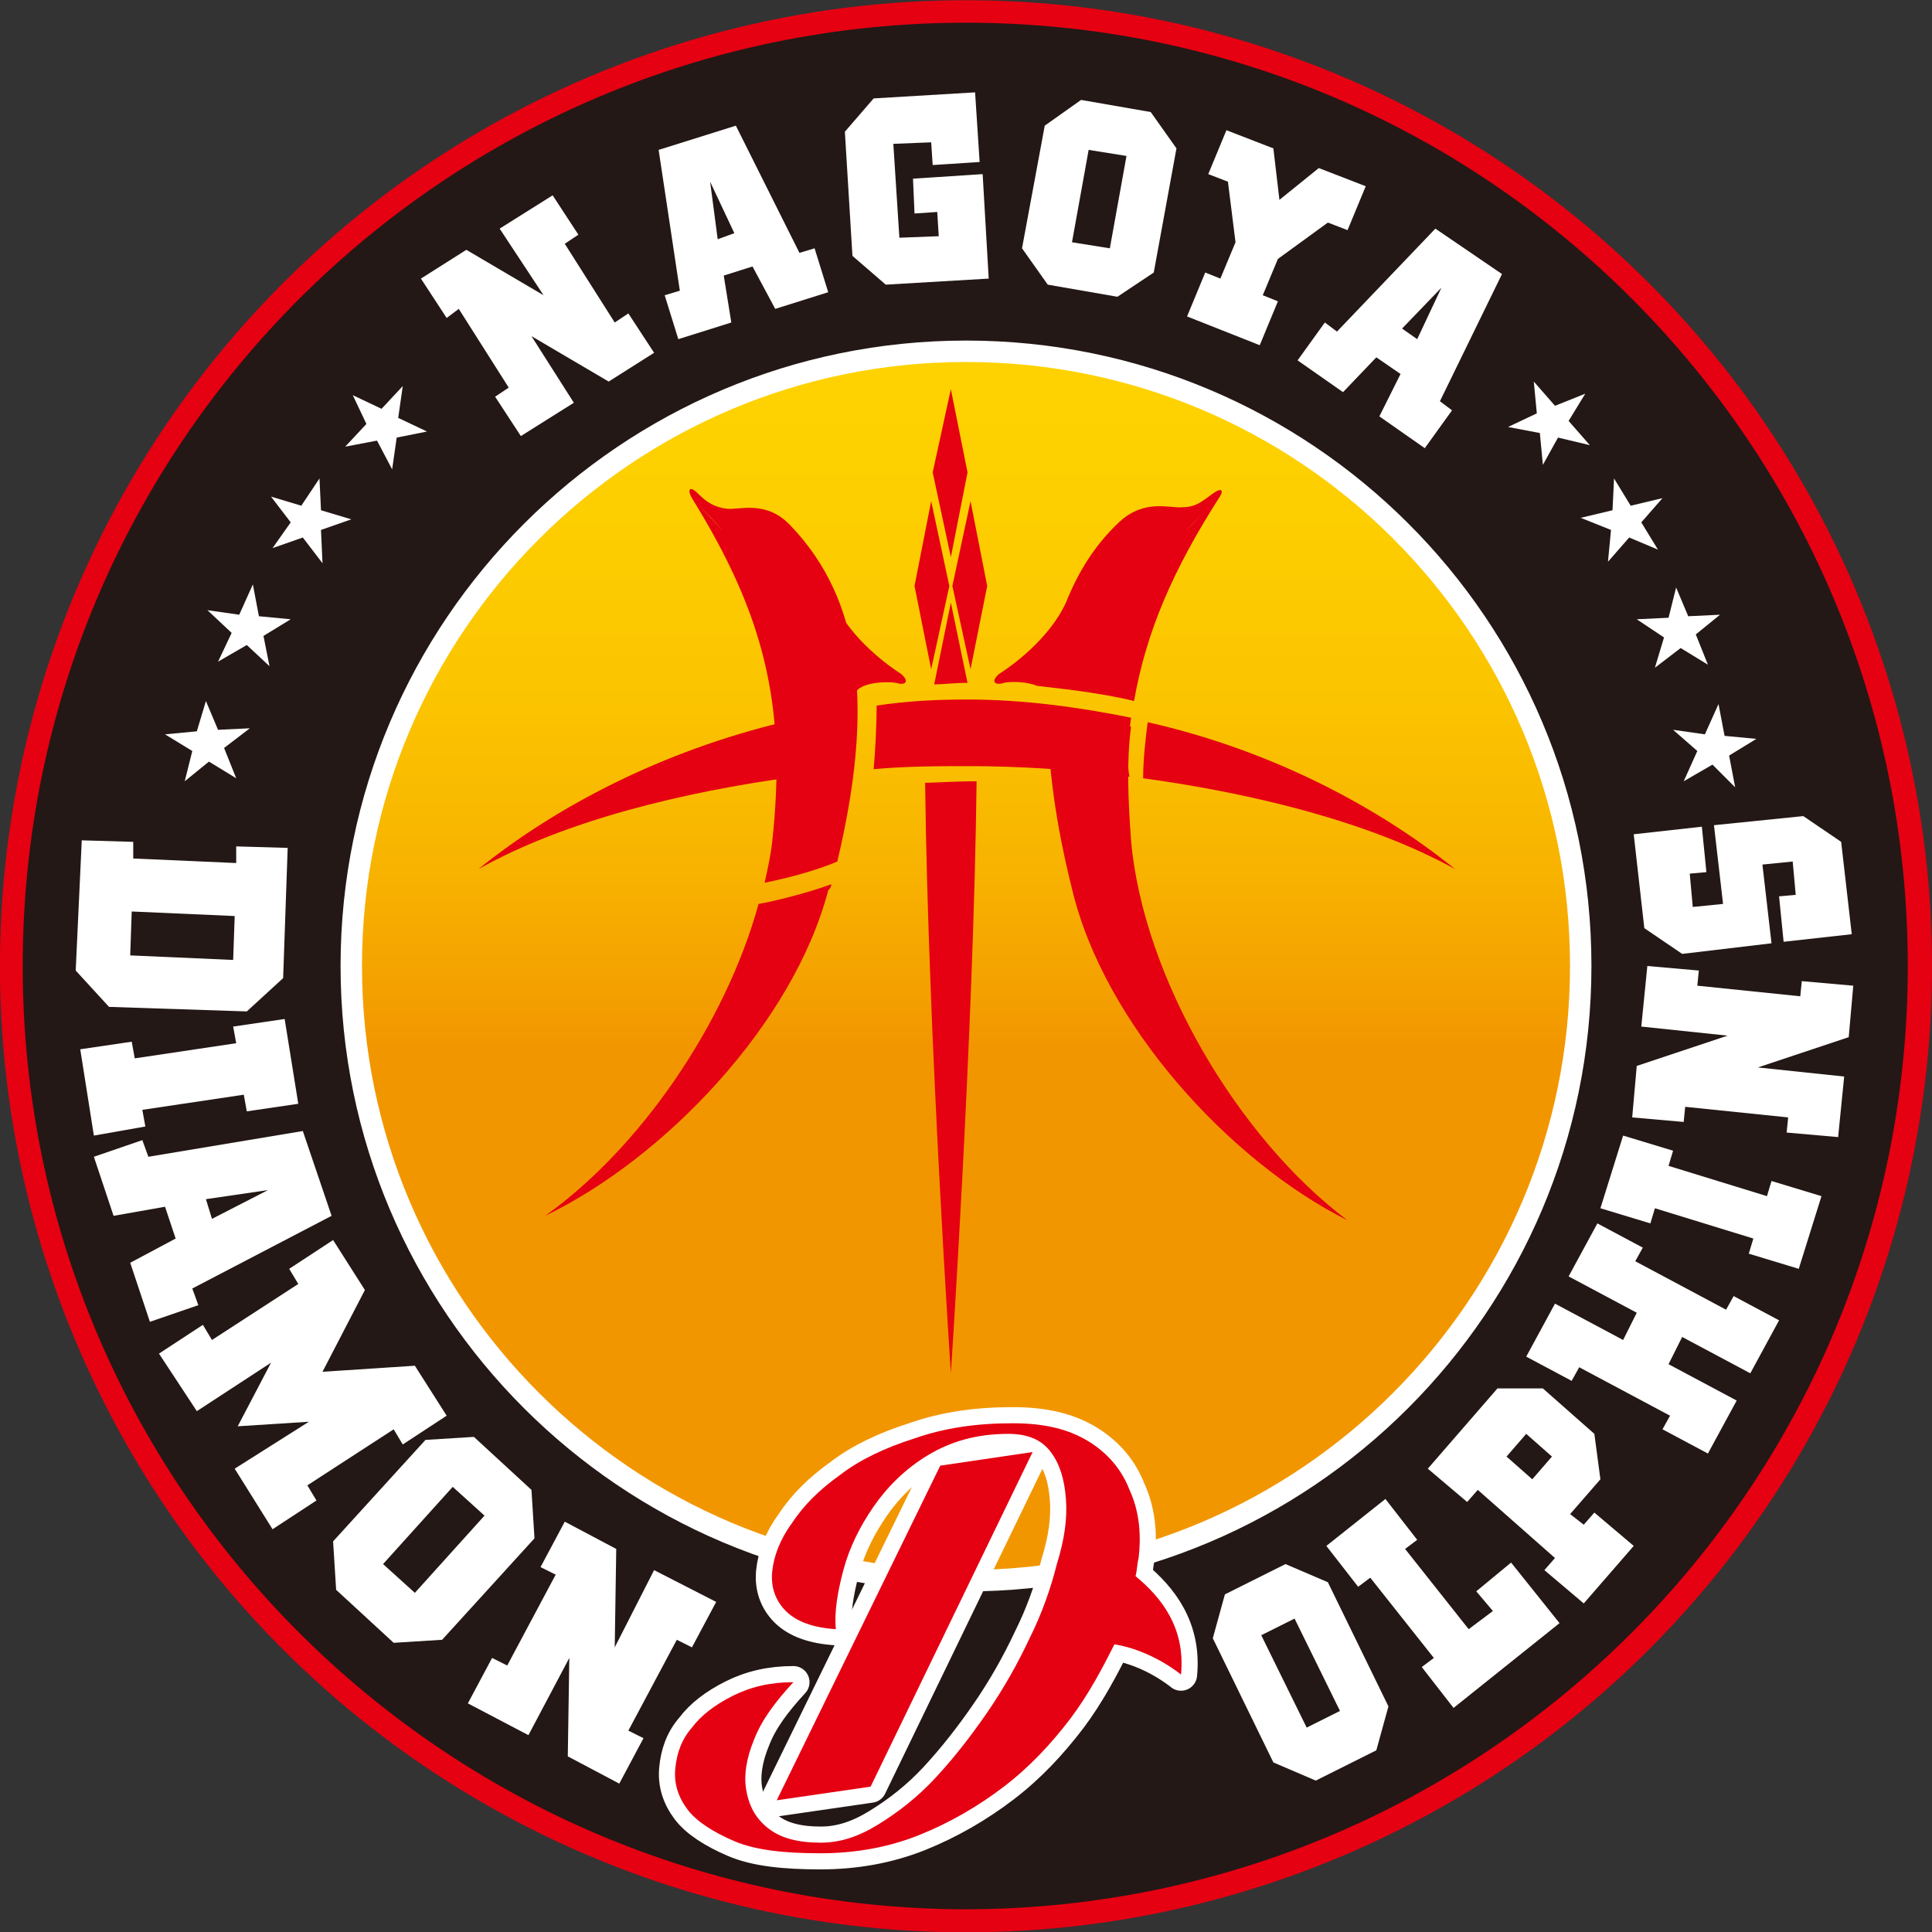 <?xml version="1.0" encoding="utf-8"?>
<!-- Generator: Adobe Illustrator 27.7.0, SVG Export Plug-In . SVG Version: 6.00 Build 0)  -->
<svg version="1.1" id="レイヤー_1" xmlns="http://www.w3.org/2000/svg" xmlns:xlink="http://www.w3.org/1999/xlink" x="0px"
	 y="0px" viewBox="0 0 127.6 127.6" style="enable-background:new 0 0 127.6 127.6;" xml:space="preserve">
<rect x="0" y="0" width="127.6" height="127.6" fill="#333333" stroke="none"/>
<style type="text/css">
	.st0{fill:#E50012;}
	.st1{fill:#231815;}
	.st2{fill:url(#SVGID_1_);stroke:#FFFFFF;stroke-width:1.415;stroke-miterlimit:10;}
	.st3{fill:#FFFFFF;}
	.st4{fill:#FFFFFF;stroke:#FFFFFF;stroke-width:2.129;stroke-linecap:round;stroke-linejoin:round;stroke-miterlimit:10;}
</style>
<g>
	
		<ellipse transform="matrix(0.933 -0.36 0.36 0.933 -18.695 27.262)" class="st0" cx="63.8" cy="63.8" rx="63.8" ry="63.8"/>
	<path class="st1" d="M126,63.8c0,34.4-27.9,62.3-62.3,62.3C29.4,126,1.5,98.2,1.5,63.8c0-34.4,27.9-62.3,62.3-62.3
		C98.2,1.5,126,29.4,126,63.8z"/>
	<linearGradient id="SVGID_1_" gradientUnits="userSpaceOnUse" x1="63.78" y1="152.83" x2="63.78" y2="-39.332">
		<stop  offset="0" style="stop-color:#F29600"/>
		<stop  offset="0.436" style="stop-color:#F29600"/>
		<stop  offset="0.448" style="stop-color:#F39D00"/>
		<stop  offset="0.497" style="stop-color:#F8B300"/>
		<stop  offset="0.554" style="stop-color:#FBC400"/>
		<stop  offset="0.625" style="stop-color:#FDCF00"/>
		<stop  offset="0.724" style="stop-color:#FFD600"/>
		<stop  offset="1" style="stop-color:#FFD800"/>
	</linearGradient>
	<path class="st2" d="M104.4,63.8c0,22.4-18.2,40.6-40.6,40.6c-22.4,0-40.6-18.2-40.6-40.6c0-22.4,18.2-40.6,40.6-40.6
		C86.2,23.2,104.4,41.3,104.4,63.8z"/>
	<g>
		<path class="st0" d="M55.1,39.8c1.1,2.4,3.6,4.2,4.4,4.7c0.6,0.5,0.3,0.8-0.3,0.6c-0.6-0.1-2.8-0.1-2.8,1"/>
		<path class="st0" d="M51.7,47.7c-7.9,1.9-14.9,5.5-20.1,9.7c5.7-3.2,13.5-5.1,20.9-6.1C52.3,50.1,52,48.9,51.7,47.7z"/>
		<path class="st0" d="M66.9,51.2"/>
		<path class="st0" d="M62.8,39.8"/>
		<polygon class="st0" points="62.8,36.8 61.6,31.2 62.8,25.7 63.9,31.2 		"/>
		<polygon class="st0" points="61.5,44.2 60.4,38.7 61.5,33.1 62.7,38.7 		"/>
		<polygon class="st0" points="64.1,44.2 62.9,38.7 64.1,33.1 65.2,38.7 		"/>
		<path class="st0" d="M78.3,35.1c0.7-0.7,1.4-1.4,2.2-2.2C80.5,32.9,79.5,33.8,78.3,35.1z"/>
		<g>
			<path class="st0" d="M47.8,35.1c-0.7-0.7-1.4-1.5-2.1-2.2c4.7,7.6,6.3,13.6,5.3,22.7c-0.1,0.9-0.3,1.8-0.5,2.7
				c1.5-0.3,3.4-0.8,4.8-1.4c2.4-10.1,1.7-17.2-3.1-22.2c-1.6-1.7-3.4-1-4.2-1.1c-0.8-0.1-1.3-0.4-1.9-1c-0.6-0.6-0.7-0.2-0.4,0.3
				C45.7,32.9,46.6,33.8,47.8,35.1z"/>
		</g>
		<path class="st0" d="M64.5,49.9c0-0.4,0-0.7,0-1.1c0-0.6,0-1.3,0-1.9c-1.5,0-2.8,0.1-3.4,0.1c0,0.6,0,1.2,0,1.8c0,0.4,0,0.8,0,1.1
			C61.8,49.9,63,49.8,64.5,49.9z"/>
		<path class="st0" d="M63.9,45.1l-1.1-5.3l-1.1,5.4C62.3,45.2,63,45.1,63.9,45.1z"/>
		<path class="st0" d="M74.7,55.5c-0.2-2.8-0.3-5.2,0-7.5c-1.8-0.4-4.1-0.7-5.5-0.9c0,3.4,0.5,7.2,1.6,11.6v0
			c2.1,8.9,10.4,18,18.2,21.9C81.8,75.2,75.5,64.6,74.7,55.5z"/>
		<path class="st0" d="M74.7,47.4c-3.5-0.7-7.1-1.2-10.8-1.2c-2.1,0-4,0.1-6,0.4c0,1.2-0.1,3.2-0.2,4.2c2.2-0.2,4.3-0.2,6.3-0.2
			c3.1,0,6.8,0.2,10.6,0.7C74.4,50.4,74.5,48.9,74.7,47.4z"/>
		<path class="st0" d="M80.1,32.6c-0.7,0.5-1.1,0.9-2,0.9c-0.8,0.1-2.5-0.6-4.2,1c-1.6,1.5-2.7,3.3-3.5,5.3l0,0
			c-1.1,2.4-3.6,4.2-4.4,4.7c-0.6,0.5-0.3,0.8,0.3,0.6c0.4-0.1,1.5-0.1,2.2,0.2c0.8,0.1,4,0.4,6.4,1c0.8-4.6,2.6-8.7,5.6-13.4
			c-0.8,0.7-1.5,1.5-2.2,2.2c1.2-1.3,2.2-2.2,2.2-2.2C80.8,32.5,80.8,32.1,80.1,32.6z"/>
		<path class="st0" d="M75.8,47.7c-0.1,0.8-0.3,2.3-0.3,3.7c7.3,1,15,2.9,20.6,6C90.9,53.2,83.8,49.5,75.8,47.7z"/>
		<path class="st0" d="M61.1,51.7c0.2,16.7,1.7,39,1.7,39s1.5-22.4,1.7-39.1C63.1,51.6,61.6,51.7,61.1,51.7z"/>
		<path class="st0" d="M54.9,58.4c-1.6,0.6-4.1,1.2-4.8,1.3c-2.2,8-7.9,16.2-14.1,20.6c7.9-3.8,16.4-12.7,18.7-21.5c0,0,0,0,0,0
			C54.8,58.7,54.9,58.6,54.9,58.4z"/>
	</g>
	<g>
		<path class="st3" d="M5.4,55.5l3.4,0.1l0,1.1l6.8,0.3l0-1.1L19,56l-0.3,8.6l-2.4,2.2l-9.1-0.3l-2.2-2.4L5.4,55.5z M8.7,60.2
			l-0.1,2.9l6.8,0.3l0.1-2.9L8.7,60.2z"/>
		<path class="st3" d="M19.7,72.9l-3.4,0.5l-0.2-1.1l-6.7,1l0.2,1.1L6.2,75l-0.9-5.7l3.4-0.5l0.2,1.1l6.7-1l-0.2-1.1l3.4-0.5
			L19.7,72.9z"/>
		<path class="st3" d="M11.6,81.8l-0.7-2.1l-3.4,0.6l-1.3-3.9l3.2-1.1l0.4,1.1L20,74.7l1.9,5.6l-9.2,4.8l0.4,1.1l-3.2,1.1l-1.3-3.9
			L11.6,81.8z M13.6,79.2l0.4,1.3l3.7-1.9L13.6,79.2z"/>
		<path class="st3" d="M17.9,90L13,93.2l-2.5-3.8l2.9-1.9l0.6,1l5.7-3.7l-0.6-1l2.9-1.9l2.1,3.3l-2.8,5.4l6.1-0.4l2.1,3.3l-2.9,1.9
			l-0.6-1l-5.7,3.7l0.6,1l-2.9,1.9L15.5,97l4.9-3.1l-4.7,0.3L17.9,90z"/>
		<path class="st3" d="M26,108.5l-3.8-3.5l-0.2-3.2l6.1-6.7l3.2-0.2l3.8,3.5l0.2,3.2l-6.1,6.7L26,108.5z M27.4,105.2l4.6-5.1
			l-2.1-1.9l-4.6,5.1L27.4,105.2z"/>
		<path class="st3" d="M43.2,103.7l4.1,2.1l-1.6,3l-1-0.5l-3.2,6l1,0.5l-1.6,3l-3.4-1.8l0.1-6.5l-2.7,5.1l-4-2.1l1.6-3l1,0.5l3.2-6
			l-1-0.5l1.6-3l3.4,1.8l-0.1,6.5L43.2,103.7z"/>
		<path class="st3" d="M90.9,115.6l-4,2l-2.8-1.2l-4-8.2l0.8-2.9l4-2l2.8,1.2l4,8.2L90.9,115.6z M88.5,113l-3-6.1l-2.2,1.1l3,6.1
			L88.5,113z"/>
		<path class="st3" d="M98.6,106.4l-1.1-1.3l2.3-1.9l3.2,4l-7,5.6l-2.1-2.7l0.8-0.6l-4.2-5.3l-0.8,0.6l-2.1-2.7l3.9-3.1l2.1,2.7
			l-0.8,0.6l4.2,5.3L98.6,106.4z"/>
		<path class="st3" d="M94.3,97l4.6-5.3l3,0l3.4,3l0.4,3l-2,2.3l0.9,0.7l0.7-0.8l2.6,2.2l-3.3,3.8l-2.6-2.2l0.7-0.8l-5.1-4.5
			l-0.7,0.8L94.3,97z M101.2,97.7l1.3-1.5l-1.7-1.5l-1.3,1.5L101.2,97.7z"/>
		<path class="st3" d="M114,86.5l0.5-0.9l3,1.6l-1.9,3.5l-4.5-2.4l-0.9,1.8l4.5,2.4l-1.9,3.5l-3-1.6l0.5-0.9l-6-3.2l-0.5,0.9l-3-1.6
			l1.9-3.5l4.5,2.4l0.9-1.8l-4.5-2.4l1.9-3.5l3,1.6l-0.5,0.9L114,86.5z"/>
		<path class="st3" d="M107.2,75l3.3,1l-0.3,1l6.5,2l0.3-1l3.3,1l-1.5,4.8l-3.3-1l0.3-1l-6.5-2l-0.3,1l-3.3-1L107.2,75z"/>
		<path class="st3" d="M108.4,67.8l0.4-4l3.4,0.3l-0.1,1l6.8,0.7l0.1-1l3.4,0.3l-0.3,3.4l-6,2l5.7,0.6l-0.4,4l-3.4-0.3l0.1-1
			l-6.8-0.7l-0.1,1l-3.4-0.3l0.3-3.4l6-2L108.4,67.8z"/>
		<path class="st3" d="M119.1,53.9l2.5,1.7l0.7,6.1l-4.5,0.5l-0.3-3l1.1-0.1l-0.2-2.2l-2,0.2l0.6,5.2l-5.9,0.7l-2.5-1.7l-0.7-6.2
			l4.5-0.5l0.3,3l-1.1,0.1l0.2,2.2l2-0.2l-0.6-5.2L119.1,53.9z"/>
	</g>
	<g>
		<path class="st3" d="M33,15.1l3.5-2.2l1.7,2.6l-0.9,0.6l3.3,5.2l0.9-0.6l1.7,2.6l-3,1.9l-5.1-3l2.8,4.4l-3.5,2.2l-1.7-2.6l0.9-0.6
			l-3.3-5.2L29.5,21l-1.7-2.6l3-1.9l5.1,3L33,15.1z"/>
		<path class="st3" d="M49.7,17.6l-1.9,0.6l0.5,3.1l-3.5,1.1l-0.9-2.9l1-0.3l-1.4-9.3l5.1-1.6l4.2,8.4l1-0.3l0.9,2.9l-3.5,1.1
			L49.7,17.6z M47.4,15.8l1.1-0.4L46.9,12L47.4,15.8z"/>
		<path class="st3" d="M58.5,18.8l-2.2-1.9l-0.5-8.2l1.9-2.2l6.7-0.4l0.3,4.6l-3.1,0.2l-0.1-1.5L59,9.5l0.4,6.2l2.6-0.1L61.9,14
			l-1.5,0.1l-0.1-2.3l4.6-0.3l0.4,6.9L58.5,18.8z"/>
		<path class="st3" d="M73.8,19.6l-4.6-0.8l-1.7-2.4L69,8.3l2.4-1.7l4.6,0.8l1.7,2.4L76.2,18L73.8,19.6z M73.3,16.4l1.1-6.1
			l-2.5-0.4L70.8,16L73.3,16.4z"/>
		<path class="st3" d="M84.4,17.1l-1,2.4l1,0.4l-1.2,2.9l-4.8-1.9l1.2-2.9l1,0.4l1-2.4l-0.5-4l-1.3-0.5l1.2-2.9l3.1,1.2l0.4,3.4
			l2.6-2.1l3.1,1.2l-1.2,2.9l-1.3-0.5L84.4,17.1z"/>
		<path class="st3" d="M92.5,24.7l-1.6-1.1l-2.2,2.3l-3-2.1l1.8-2.5l0.8,0.6l6.5-6.8l4.4,3l-4.1,8.4l0.8,0.6l-1.8,2.5l-3-2.1
			L92.5,24.7z M92.6,21.7l1,0.7l1.6-3.4L92.6,21.7z"/>
	</g>
	<g>
		<g>
			<polygon class="st3" points="116,48.8 113.9,48.6 113.5,46.5 112.6,48.5 110.5,48.2 112.1,49.6 111.2,51.6 113.1,50.5 114.6,52 
				114.2,49.9 			"/>
		</g>
		<g>
			<polygon class="st3" points="104.7,26 102.7,26.8 101.3,25.2 101.5,27.3 99.6,28.2 101.7,28.6 101.9,30.7 102.9,28.9 105,29.4 
				103.6,27.8 			"/>
		</g>
		<g>
			<polygon class="st3" points="109.8,32.9 107.7,33.4 106.6,31.6 106.5,33.7 104.4,34.2 106.4,35 106.2,37.1 107.6,35.5 
				109.5,36.3 108.4,34.5 			"/>
		</g>
		<g>
			<polygon class="st3" points="113.6,40.6 111.5,40.7 110.7,38.8 110.2,40.8 108.1,40.9 109.9,42.1 109.3,44.1 111,42.8 
				112.8,43.9 112,41.9 			"/>
		</g>
	</g>
	<g>
		<g>
			<polygon class="st3" points="10.9,48.5 13,48.3 13.6,46.3 14.4,48.2 16.5,48.1 14.8,49.4 15.6,51.4 13.8,50.3 12.2,51.6 
				12.7,49.6 			"/>
		</g>
		<g>
			<polygon class="st3" points="23.3,26.1 25.2,27 26.6,25.5 26.3,27.6 28.2,28.5 26.2,28.9 25.9,31 24.9,29.1 22.8,29.5 24.2,28 
							"/>
		</g>
		<g>
			<polygon class="st3" points="17.9,32.8 19.9,33.4 21.1,31.6 21.2,33.7 23.2,34.3 21.2,35 21.3,37.2 20,35.5 18,36.2 19.2,34.5 
							"/>
		</g>
		<g>
			<polygon class="st3" points="13.7,40.3 15.8,40.6 16.7,38.6 17.1,40.7 19.2,40.9 17.4,42 17.8,44 16.3,42.6 14.4,43.7 15.3,41.8 
							"/>
		</g>
	</g>
	<g>
		<path class="st4" d="M75,104.1c0.1-0.4,0.1-0.8,0.2-1.2c0.2-1.7,0-3.2-0.6-4.5c-0.5-1.3-1.4-2.4-2.7-3.2c-1.3-0.8-2.9-1.2-5-1.2
			c-2.4,0-4.5,0.3-6.5,1c-1.9,0.6-3.6,1.4-4.9,2.4c-1.4,1-2.4,2-3.2,3.2c-0.8,1.1-1.2,2.2-1.3,3.2c-0.1,1,0.2,1.9,0.9,2.6
			c0.7,0.7,1.8,1.1,3.3,1.2c-0.1-1.1,0.1-2.4,0.5-3.9c0.4-1.5,1.1-2.9,2-4.2c0.9-1.3,2.1-2.5,3.6-3.4c1.5-0.9,3.2-1.4,5.3-1.4
			c1.3,0,2.2,0.4,2.8,1.2c0.6,0.8,0.9,1.8,1,3.1c0.1,1.3-0.1,2.7-0.6,4.3c-0.4,1.6-1,3.3-1.8,4.9c-0.8,1.7-1.7,3.3-2.8,4.9
			c-1.1,1.6-2.2,3-3.4,4.3c-1.2,1.3-2.5,2.3-3.8,3.1c-1.3,0.8-2.5,1.2-3.8,1.2c-1.5,0-2.6-0.3-3.4-0.9c-0.8-0.6-1.3-1.4-1.5-2.5
			c-0.2-1,0-2.2,0.5-3.4c0.5-1.3,1.4-2.5,2.6-3.8c-1.5,0-2.8,0.3-4,0.9c-1.2,0.6-2.1,1.3-2.7,2.1c-0.7,0.8-1,1.7-1.1,2.7
			c-0.1,1,0.2,1.9,0.8,2.7c0.6,0.8,1.7,1.5,3.1,2.1c1.4,0.6,3.3,0.8,5.7,0.8c2.3,0,4.5-0.4,6.5-1.2c2-0.8,3.9-1.9,5.6-3.2
			c1.7-1.3,3.1-2.8,4.4-4.5c1.2-1.6,2.1-3.3,2.9-4.9c2.5,0.4,4.4,2,4.4,2C78.3,107.5,76.7,105.5,75,104.1z"/>
		<polygon class="st4" points="68.2,95.9 62.1,96.8 51.3,118.9 57.5,118 		"/>
	</g>
	<path class="st3" d="M62.3,95.9c0,0,1.6-1,2.9-1s2.7,0.3,2.7,0.3L66.5,96l-3.9,0.3L62.3,95.9z"/>
	<g>
		<path class="st0" d="M75,104.1c0.1-0.4,0.1-0.8,0.2-1.2c0.2-1.7,0-3.2-0.6-4.5c-0.5-1.3-1.4-2.4-2.7-3.2c-1.3-0.8-2.9-1.2-5-1.2
			c-2.4,0-4.5,0.3-6.5,1c-1.9,0.6-3.6,1.4-4.9,2.4c-1.4,1-2.4,2-3.2,3.2c-0.8,1.1-1.2,2.2-1.3,3.2c-0.1,1,0.2,1.9,0.9,2.6
			c0.7,0.7,1.8,1.1,3.3,1.2c-0.1-1.1,0.1-2.4,0.5-3.9c0.4-1.5,1.1-2.9,2-4.2c0.9-1.3,2.1-2.5,3.6-3.4c1.5-0.9,3.2-1.4,5.3-1.4
			c1.3,0,2.2,0.4,2.8,1.2c0.6,0.8,0.9,1.8,1,3.1c0.1,1.3-0.1,2.7-0.6,4.3c-0.4,1.6-1,3.3-1.8,4.9c-0.8,1.7-1.7,3.3-2.8,4.9
			c-1.1,1.6-2.2,3-3.4,4.3c-1.2,1.3-2.5,2.3-3.8,3.1c-1.3,0.8-2.5,1.2-3.8,1.2c-1.5,0-2.6-0.3-3.4-0.9c-0.8-0.6-1.3-1.4-1.5-2.5
			c-0.2-1,0-2.2,0.5-3.4c0.5-1.3,1.4-2.5,2.6-3.8c-1.5,0-2.8,0.3-4,0.9c-1.2,0.6-2.1,1.3-2.7,2.1c-0.7,0.8-1,1.7-1.1,2.7
			c-0.1,1,0.2,1.9,0.8,2.7c0.6,0.8,1.7,1.5,3.1,2.1c1.4,0.6,3.3,0.8,5.7,0.8c2.3,0,4.5-0.4,6.5-1.2c2-0.8,3.9-1.9,5.6-3.2
			c1.7-1.3,3.1-2.8,4.4-4.5c1.2-1.6,2.1-3.3,2.9-4.9c2.5,0.4,4.4,2,4.4,2C78.3,107.5,76.7,105.5,75,104.1z"/>
		<polygon class="st0" points="68.2,95.9 62.1,96.8 51.3,118.9 57.5,118 		"/>
	</g>
</g>
</svg>
